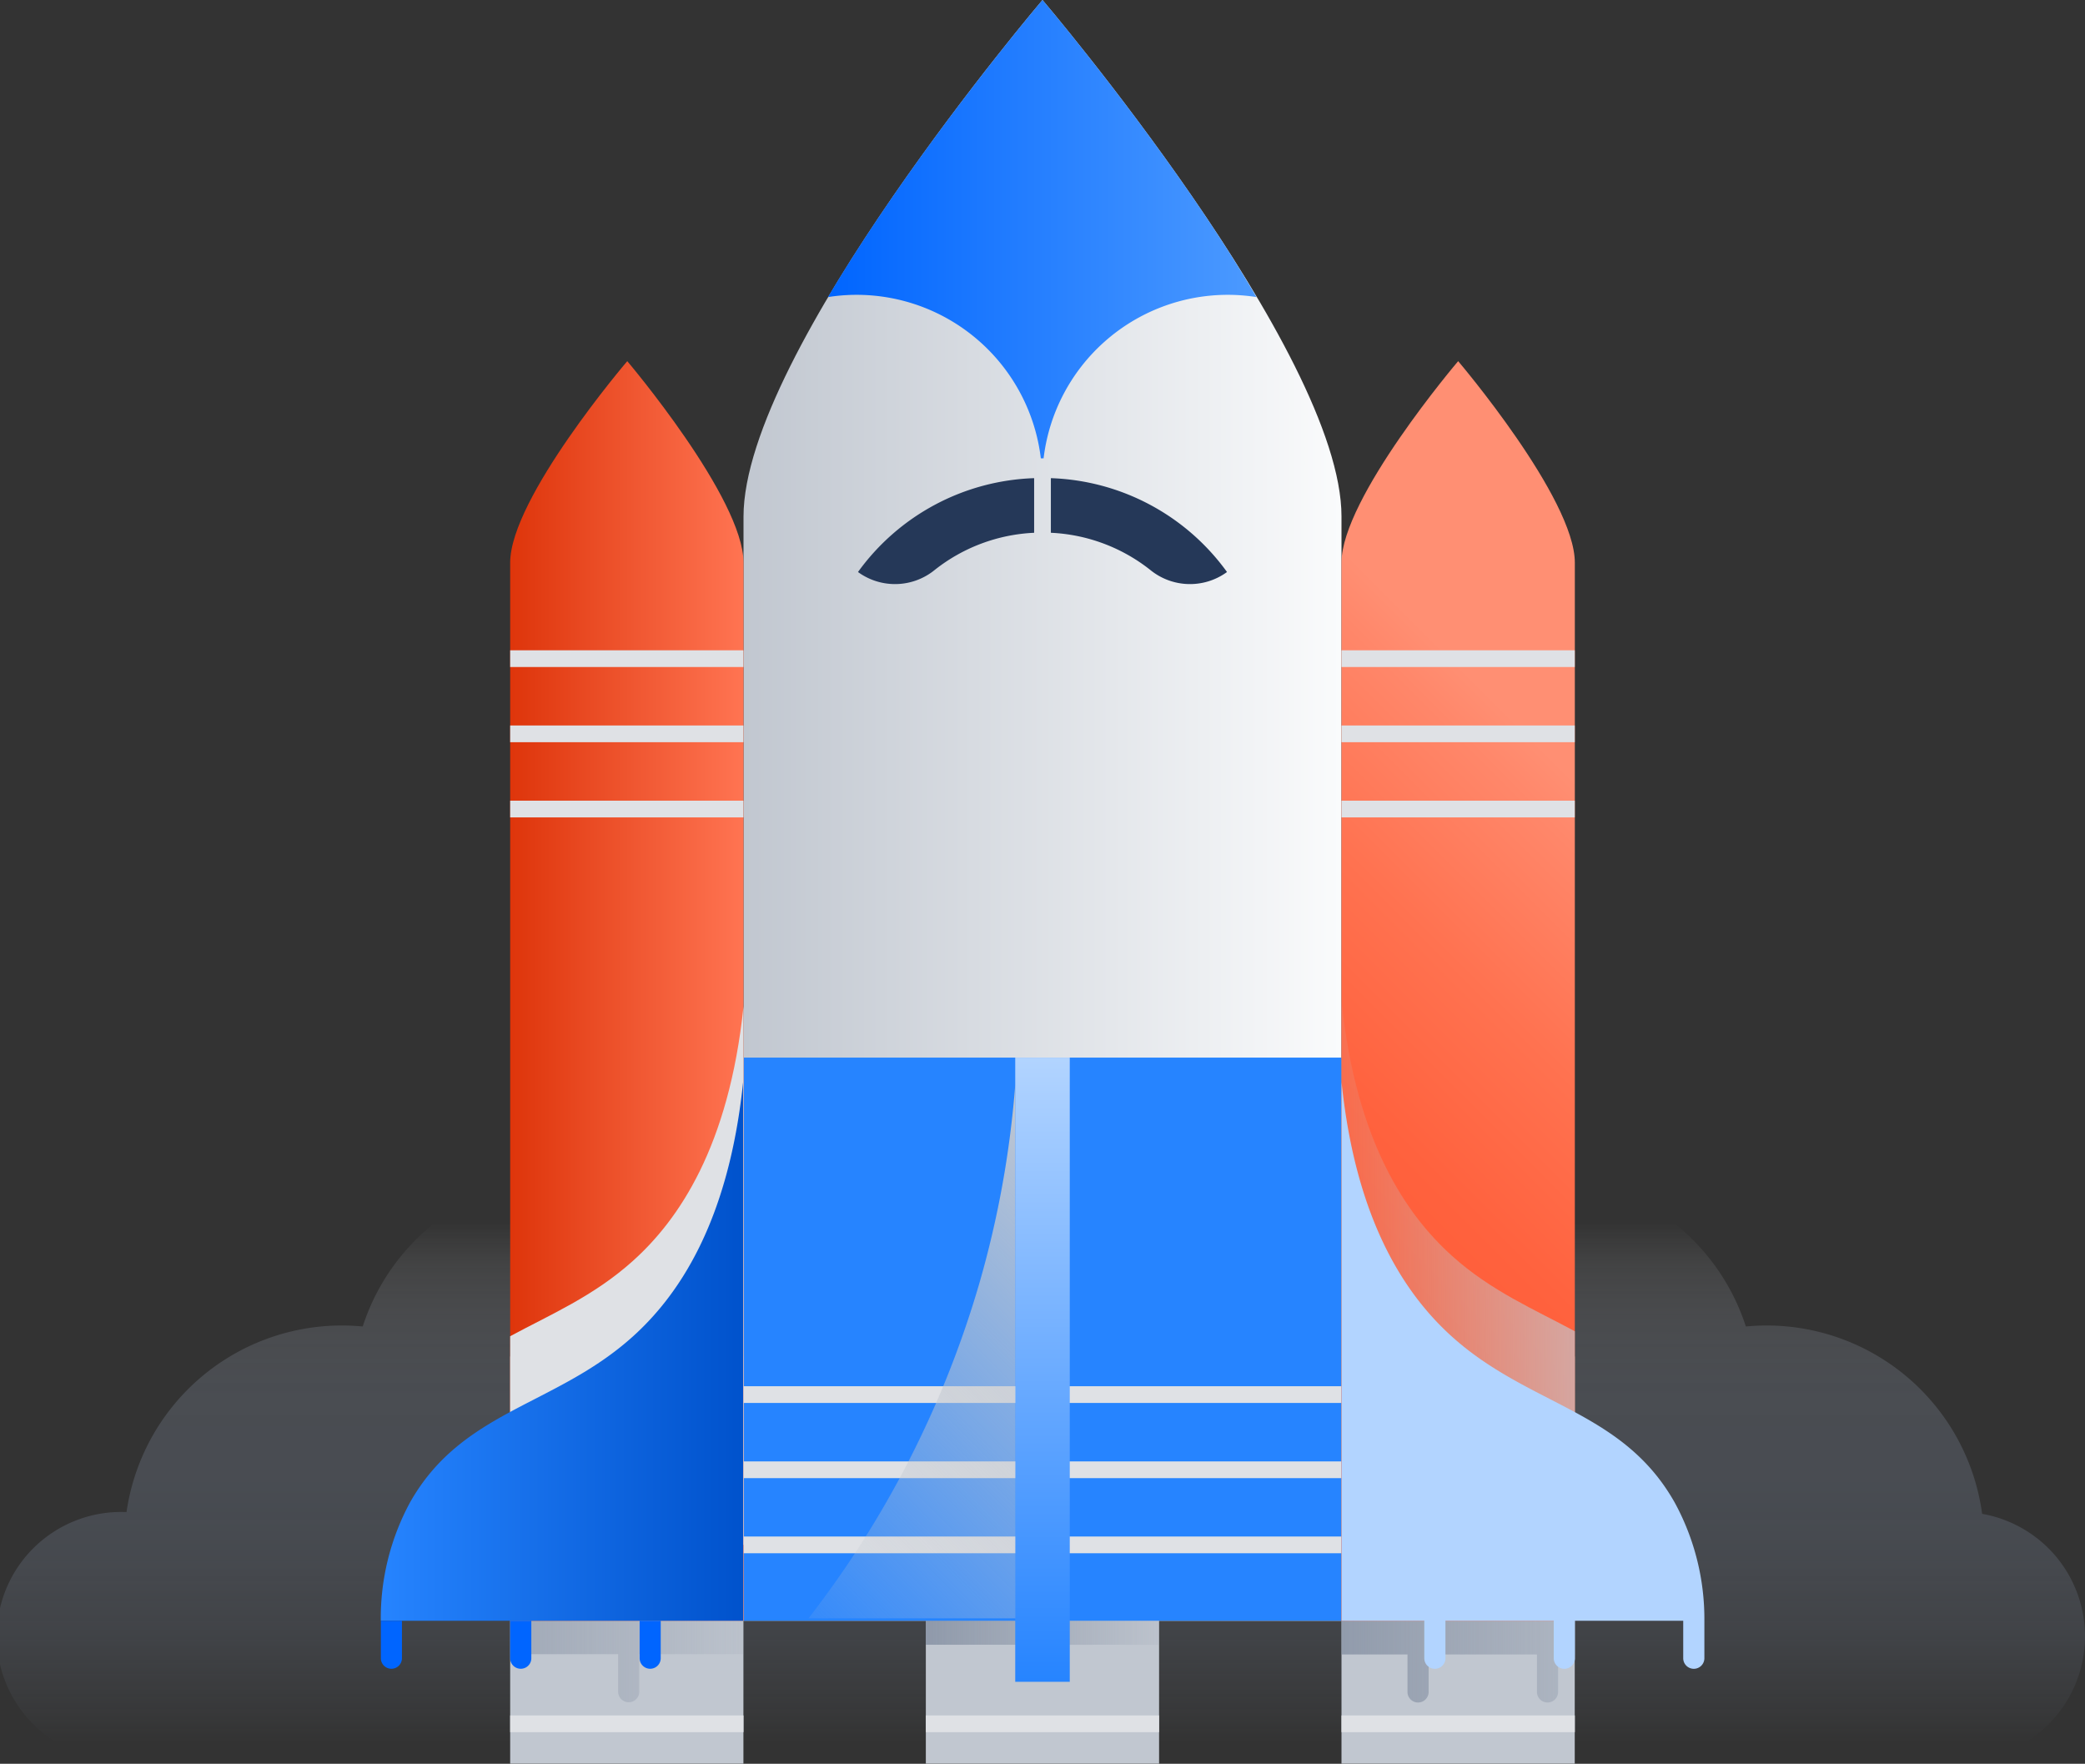 <svg xmlns="http://www.w3.org/2000/svg" xmlns:xlink="http://www.w3.org/1999/xlink" viewBox="0 0 249.3 210.88"><rect x="0" y="0" width="249.3" height="210.88" fill="#333333" stroke="none"/><defs><style>.cls-1{isolation:isolate;}.cls-2{fill:url(#linear-gradient);}.cls-3{fill:url(#linear-gradient-2);}.cls-4{fill:#c1c7d0;}.cls-5,.cls-6,.cls-7{opacity:0.7;}.cls-5{fill:url(#New_Gradient_Swatch_23);}.cls-6{fill:url(#New_Gradient_Swatch_23-2);}.cls-7{fill:url(#New_Gradient_Swatch_23-3);}.cls-8{fill:#2684ff;}.cls-11,.cls-9{fill:#dfe1e5;}.cls-10{fill:url(#New_Gradient_Swatch_1);}.cls-11,.cls-13,.cls-19{mix-blend-mode:multiply;}.cls-12{fill:url(#linear-gradient-3);}.cls-13{fill:url(#New_Gradient_Swatch_24);}.cls-14{fill:url(#linear-gradient-4);}.cls-15{fill:url(#New_Gradient_Swatch_15);}.cls-16{fill:url(#New_Gradient_Swatch_16);}.cls-17{fill:#0065ff;}.cls-18{fill:#b2d4ff;}.cls-19{fill:url(#linear-gradient-5);}.cls-20{fill:#253858;}</style><linearGradient id="linear-gradient" x1="124.65" y1="210.49" x2="124.65" y2="140.58" gradientUnits="userSpaceOnUse"><stop offset="0.03" stop-color="#7a869a" stop-opacity="0"/><stop offset="0.07" stop-color="#7a869a" stop-opacity="0.05"/><stop offset="0.21" stop-color="#7a869a" stop-opacity="0.19"/><stop offset="0.35" stop-color="#7a869a" stop-opacity="0.27"/><stop offset="0.48" stop-color="#7a869a" stop-opacity="0.3"/><stop offset="0.62" stop-color="#838ea1" stop-opacity="0.28"/><stop offset="0.74" stop-color="#9ea6b5" stop-opacity="0.21"/><stop offset="0.85" stop-color="#cbd0d8" stop-opacity="0.1"/><stop offset="0.92" stop-color="#f4f5f7" stop-opacity="0"/></linearGradient><linearGradient id="linear-gradient-2" x1="88.9" y1="96.89" x2="160.4" y2="96.89" gradientUnits="userSpaceOnUse"><stop offset="0" stop-color="#c1c7d0"/><stop offset="1" stop-color="#fafbfc"/></linearGradient><linearGradient id="New_Gradient_Swatch_23" x1="42.96" y1="182.85" x2="89.96" y2="182.85" gradientUnits="userSpaceOnUse"><stop offset="0" stop-color="#7a869a"/><stop offset="1" stop-color="#7a869a" stop-opacity="0.1"/></linearGradient><linearGradient id="New_Gradient_Swatch_23-2" x1="110.7" y1="179.42" x2="138.6" y2="179.42" xlink:href="#New_Gradient_Swatch_23"/><linearGradient id="New_Gradient_Swatch_23-3" x1="158.4" y1="182.85" x2="201.77" y2="182.85" xlink:href="#New_Gradient_Swatch_23"/><linearGradient id="New_Gradient_Swatch_1" x1="61" y1="118.48" x2="88.9" y2="118.48" gradientUnits="userSpaceOnUse"><stop offset="0" stop-color="#de350b"/><stop offset="1" stop-color="#ff7452"/></linearGradient><linearGradient id="linear-gradient-3" x1="133.21" y1="166.59" x2="215.48" y2="84.32" gradientUnits="userSpaceOnUse"><stop offset="0" stop-color="#ff5630"/><stop offset="0.21" stop-color="#ff5933"/><stop offset="0.39" stop-color="#ff623e"/><stop offset="0.56" stop-color="#ff7250"/><stop offset="0.73" stop-color="#ff876a"/><stop offset="0.78" stop-color="#ff8f73"/></linearGradient><linearGradient id="New_Gradient_Swatch_24" x1="3718.72" y1="151.92" x2="3762.09" y2="151.92" gradientTransform="matrix(-1, 0, 0, 1, 3922.49, 0)" gradientUnits="userSpaceOnUse"><stop offset="0" stop-color="#c1c7d0"/><stop offset="1" stop-color="#c1c7d0" stop-opacity="0.1"/></linearGradient><linearGradient id="linear-gradient-4" x1="45.53" y1="161.59" x2="88.9" y2="161.59" gradientUnits="userSpaceOnUse"><stop offset="0" stop-color="#2684ff"/><stop offset="1" stop-color="#0052cc"/></linearGradient><linearGradient id="New_Gradient_Swatch_15" x1="99.01" y1="27.4" x2="150.28" y2="27.4" gradientUnits="userSpaceOnUse"><stop offset="0" stop-color="#0065ff"/><stop offset="1" stop-color="#4c9aff"/></linearGradient><linearGradient id="New_Gradient_Swatch_16" x1="124.65" y1="201.08" x2="124.65" y2="126.45" gradientUnits="userSpaceOnUse"><stop offset="0" stop-color="#2684ff"/><stop offset="1" stop-color="#b2d4ff"/></linearGradient><linearGradient id="linear-gradient-5" x1="93.08" y1="189.91" x2="137.33" y2="145.66" gradientUnits="userSpaceOnUse"><stop offset="0" stop-color="#c1c7d0" stop-opacity="0.1"/><stop offset="1" stop-color="#c1c7d0"/></linearGradient></defs><title>Rocket</title><g class="cls-1"><g id="Layer_2" data-name="Layer 2"><g id="Objects"><path class="cls-2" d="M249.3,195.64a14.85,14.85,0,0,1-14.86,14.85H14.86a14.86,14.86,0,1,1,0-29.71h.27a26,26,0,0,1,25.72-22.3q1.28,0,2.52.12a26,26,0,0,1,24.75-18H184a26,26,0,0,1,24.75,18c.83-.08,1.66-.12,2.51-.12A26,26,0,0,1,237,181,14.87,14.87,0,0,1,249.3,195.64Z"/><path id="_Path_" data-name="&lt;Path&gt;" class="cls-3" d="M160.4,193.78H88.9v-132C88.9,42,124.65,0,124.65,0h0S160.4,42,160.4,61.75Z"/><rect id="_Rectangle_" data-name="&lt;Rectangle&gt;" class="cls-4" x="110.7" y="162.18" width="27.89" height="48.69"/><rect id="_Rectangle_2" data-name="&lt;Rectangle&gt;" class="cls-4" x="61" y="162.18" width="27.89" height="48.69"/><path class="cls-5" d="M73.11,163.83c-3.87,3.48-8.07,5.58-12.1,7.66v26.29H73.91v4.48a1.26,1.26,0,0,0,2.53,0v-4.48H88.9V162.18h-14Z"/><rect id="_Rectangle_3" data-name="&lt;Rectangle&gt;" class="cls-4" x="160.4" y="162.18" width="27.89" height="48.69"/><rect class="cls-6" x="110.7" y="162.18" width="27.89" height="34.47"/><path class="cls-7" d="M188.3,174c-5.31-3.14-11.3-5.32-16.67-10.14-.56-.5-1.12-1.06-1.69-1.64H160.4v35.59h7.89v4.48a1.26,1.26,0,0,0,2.53,0v-4.48h12.95v4.48a1.26,1.26,0,0,0,2.53,0v-4.48h2Z"/><rect class="cls-8" x="88.9" y="126.45" width="71.5" height="67.33"/><rect class="cls-9" x="88.9" y="183.71" width="71.5" height="2"/><rect class="cls-9" x="88.9" y="174.73" width="71.5" height="2"/><rect class="cls-9" x="88.9" y="165.74" width="71.5" height="2"/><path id="_Path_2" data-name="&lt;Path&gt;" class="cls-10" d="M88.9,193.78H61V67.27C61,59.57,75,43.18,75,43.18h0S88.9,59.57,88.9,67.27Z"/><path class="cls-11" d="M75.67,150.76c-4.7,4.23-9.89,6.42-14.67,9v24.94H88.9V120.33C87.15,137.13,81.13,145.86,75.67,150.76Z"/><rect class="cls-11" x="61" y="95.73" width="27.89" height="2"/><rect class="cls-11" x="61" y="86.74" width="27.89" height="2"/><rect class="cls-11" x="61" y="77.75" width="27.89" height="2"/><path id="_Path_3" data-name="&lt;Path&gt;" class="cls-12" d="M188.3,193.78H160.4V67.27c0-7.7,13.95-24.09,13.95-24.09h0S188.3,59.57,188.3,67.27Z"/><rect class="cls-11" x="160.4" y="95.73" width="27.89" height="2"/><rect class="cls-11" x="160.4" y="86.74" width="27.89" height="2"/><rect class="cls-11" x="160.4" y="77.75" width="27.89" height="2"/><path class="cls-13" d="M188.3,159.17c-4.78-2.59-10-4.79-14.67-9-5.45-4.9-11.48-13.63-13.22-30.43v64.38H188.3Z"/><path class="cls-14" d="M45.53,193.78A29.1,29.1,0,0,1,49,179.68c6.22-11.08,17.37-11.53,26.63-19.85,5.45-4.9,11.48-13.63,13.22-30.43v64.38Z"/><path class="cls-15" d="M142.53,23.47C133.59,10.5,124.65,0,124.65,0S109.58,17.7,99,35.52a21.8,21.8,0,0,1,3.45-.27,22.19,22.19,0,0,1,22,19.55h.33a22.18,22.18,0,0,1,22-19.55,21.9,21.9,0,0,1,3.45.27C147.86,31.43,145.19,27.34,142.53,23.47Z"/><rect class="cls-16" x="121.39" y="126.45" width="6.52" height="74.63"/><path class="cls-17" d="M45.53,193.78h2.53a0,0,0,0,1,0,0v4.48a1.26,1.26,0,0,1-1.26,1.26h0a1.26,1.26,0,0,1-1.26-1.26v-4.48a0,0,0,0,1,0,0Z"/><path class="cls-17" d="M61,193.78h2.53a0,0,0,0,1,0,0v4.48a1.26,1.26,0,0,1-1.26,1.26h0A1.26,1.26,0,0,1,61,198.26v-4.48A0,0,0,0,1,61,193.78Z"/><path class="cls-17" d="M76.48,193.78H79a0,0,0,0,1,0,0v4.48a1.26,1.26,0,0,1-1.26,1.26h0a1.26,1.26,0,0,1-1.26-1.26v-4.48A0,0,0,0,1,76.48,193.78Z"/><path class="cls-18" d="M200.26,179.68c-6.22-11.08-17.37-11.53-26.63-19.85-5.45-4.9-11.48-13.63-13.22-30.43v64.38h9.89v4.48a1.26,1.26,0,0,0,2.53,0v-4.48h12.95v4.48a1.26,1.26,0,0,0,2.53,0v-4.48h12.95v4.48a1.26,1.26,0,0,0,2.53,0v-4.48A29.1,29.1,0,0,0,200.26,179.68Z"/><rect class="cls-9" x="61" y="205.1" width="27.9" height="2"/><rect class="cls-9" x="160.4" y="205.1" width="27.9" height="2"/><path class="cls-19" d="M121.39,129.71a118.27,118.27,0,0,1-4.33,23.86,120,120,0,0,1-20.39,39.92h24.73Z"/><rect class="cls-9" x="110.7" y="205.1" width="27.89" height="2"/><path class="cls-20" d="M123.65,57.17V63.7a20.65,20.65,0,0,0-11.87,4.43,7.51,7.51,0,0,1-9.11.32l-.08-.06A27.08,27.08,0,0,1,123.65,57.17Z"/><path class="cls-20" d="M146.71,68.39l-.08.06a7.51,7.51,0,0,1-9.11-.32,20.65,20.65,0,0,0-11.87-4.43V57.17A27.08,27.08,0,0,1,146.71,68.39Z"/></g></g></g></svg>